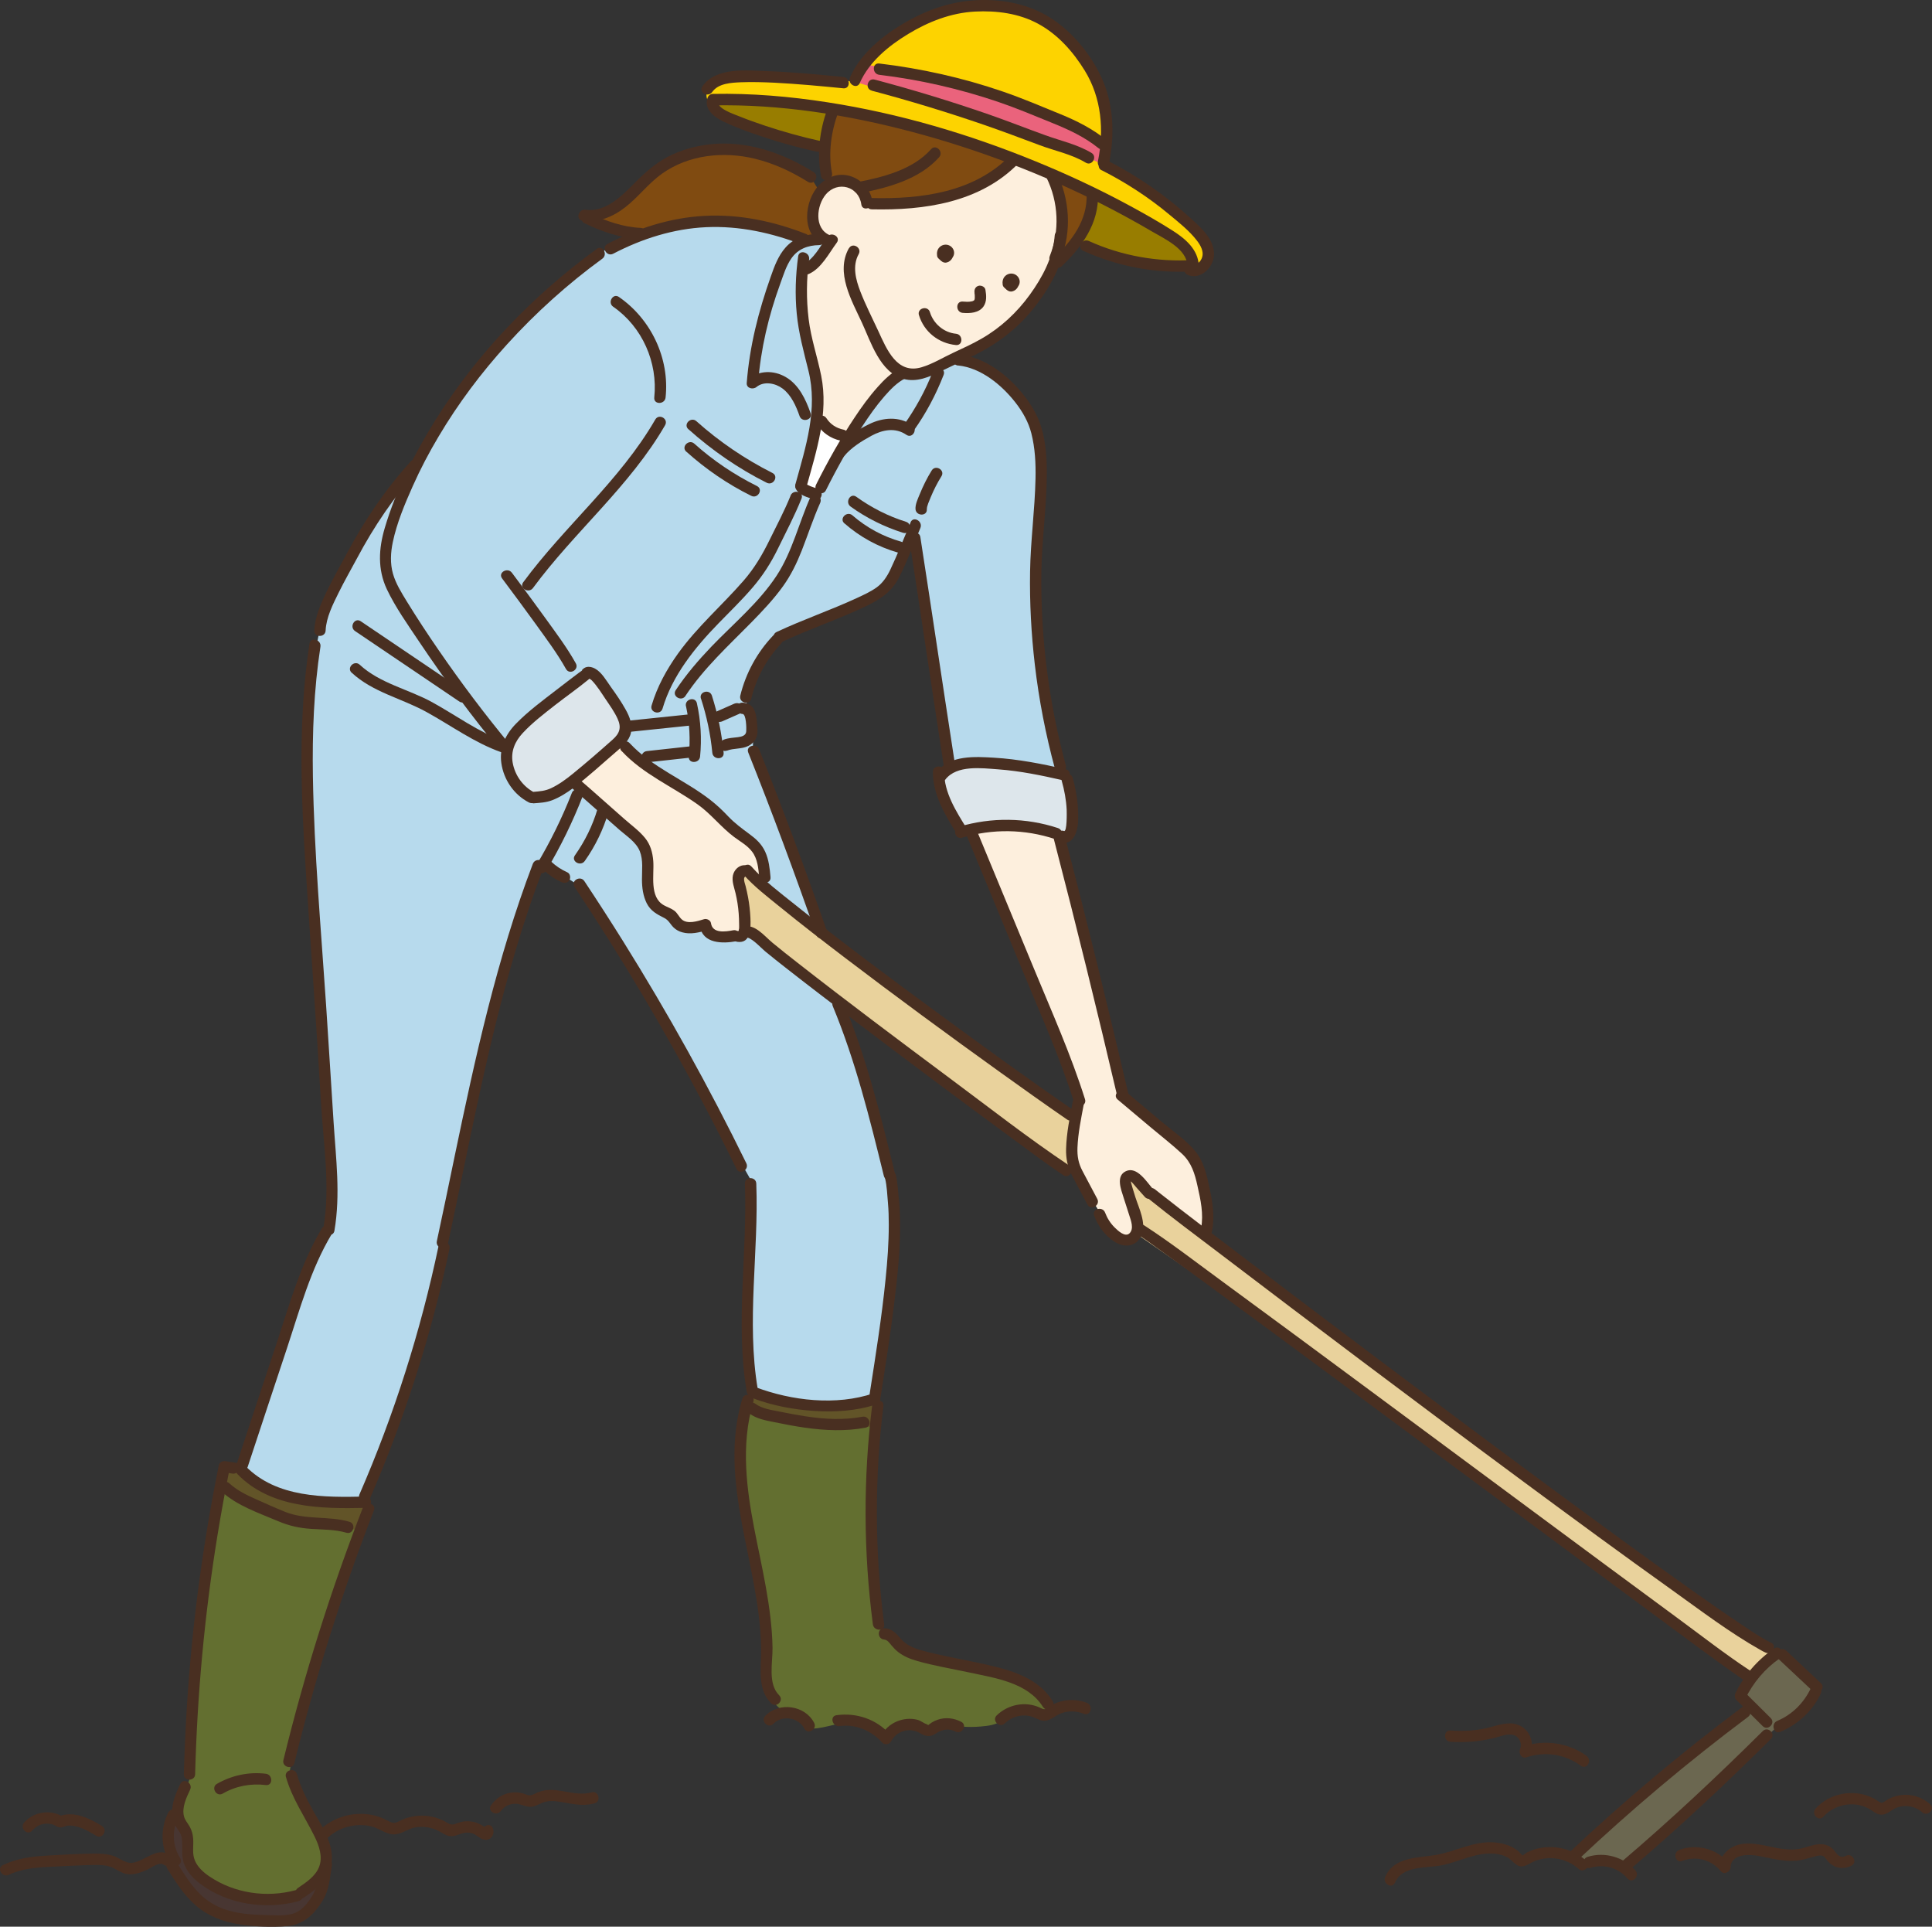 <?xml version="1.0" encoding="UTF-8"?><svg id="_レイヤー_2" xmlns="http://www.w3.org/2000/svg" viewBox="0 0 230.68 230"><rect x="0" y="0" width="230.68" height="230" fill="#333333" stroke="none"/><defs><style>.cls-1{fill:#625428;}.cls-2{fill:#b7daed;}.cls-3{fill:#dde6eb;}.cls-4{fill:#e9d29c;}.cls-5{fill:#804b11;}.cls-6{fill:#fdefdd;}.cls-7{fill:#fdd300;}.cls-8{fill:#6b6750;}.cls-9{fill:#636f30;}.cls-10{fill:#fff;}.cls-11{fill:#483632;}.cls-12{fill:#492f21;}.cls-13{fill:#ea637c;}.cls-14{fill:#987d00;}</style></defs><g id="_レイヤー_1-2"><path class="cls-6" d="M125.77,17.65c0,.23,2.06,8.15.84,11.89-1.22,3.73-5.03,9.83-9.53,11.89-4.5,2.06-8.15,3.35-8.15,3.35l-1.83-.23s-3.28,3.89-4.5,5.72c-1.22,1.83-1.98,3.35-1.98,3.35l-6.63-1.91,1.22-19.43s.99.61,2.13-.84c1.14-1.45,1.6-2.51,1.6-2.51,0,0-1.68-.61-1.75-2.29-.08-1.68-.08-3.05,1.14-4.04,1.22-.99,2.67-1.3,3.43-.76s1.91,2.29,1.91,2.29l16.84-9.14,5.26,2.67Z"/><path class="cls-6" d="M116.2,99.34s1.83-1.26,4.92-.91c3.09.34,5.26,1.03,5.26,1.03l7.77,31.78s7.32,5.26,8.23,6.74c.91,1.49,1.26,2.51,1.37,4.8.11,2.29.23,4.46.23,4.46l-6.97-4.46s-.91-2.29-1.83-2.29-.91,1.03-.57,2.29c.34,1.26,1.49,3.31,1.03,4.46-.46,1.14-1.26,1.03-2.29.23-1.03-.8-3.89-5.83-3.89-5.83,0,0-2.17-4.11-1.6-5.72.57-1.6,1.14-4.69,1.14-4.69l-12.8-31.89Z"/><path class="cls-5" d="M123.18,16.97s-3.89,5.72-11.43,6.71c-6.48.76-8.08.46-8.08.46,0,0-1.75-2.82-3.35-2.74-.75.04-1.36.39-1.85.89-.55.58-.92,1.35-1.13,2.08-.38,1.37-.15,2.36.08,3.12s.46,1.07.46,1.07l-1.83.08s-6.93-2.51-11.28-2.13c-4.34.38-7.7,1.6-7.7,1.6,0,0-3.81-.61-6.17-2.06,3.81-2.13,5.79-3.58,7.09-5.41,1.3-1.83,5.49-3.43,9.75-2.9s8.23,2.59,8.92,3.2l1.14,1.83,1.14-1.6s-.61-2.74-.15-4.8c.46-2.06,1.45-6.71,6.32-9.75,4.88-3.05,11.81-3.12,14.4-2.44,2.59.69,7.01,2.74,8.53,6.4,2.89,6.93,3.34,5.21,2.51,11.96-.38,3.12-1.07,5.33-2.51,6.78-1.45,1.45-1.98,1.83-1.98,1.83,0,0,1.45-3.05.3-7.39-1.14-4.34-3.2-6.78-3.2-6.78Z"/><path class="cls-2" d="M98.94,29.24s-.02.07-.07.2c-.13.32-.46.95-1.23,1.55-1.07.84-1.75,1.07-1.75,1.07,0,0-.23,5.11,0,7.01.23,1.91,1.91,5.11,1.75,7.62-.15,2.51-1.37,8.53-1.68,9.37-.3.84-.61,1.98-.61,1.98l2.36.76s2.36-4.88,4.19-7.24c1.83-2.36,3.96-6.1,5.41-6.78,1.14.15,2.51.08,3.89-.53,1.37-.61,3.28-1.22,3.28-1.22,0,0,4.8,1.52,7.24,4.72,2.44,3.2,2.82,6.1,2.74,9.3-.08,3.2-.38,7.54-.69,11.74-.3,4.19.46,9.68.84,13.03.38,3.35,2.36,11.74,2.36,11.74l-13.34-.53-4.11-28.42-.61-.91s-1.83,4.04-2.21,4.95c-.38.91-3.43,2.97-5.94,4.11-2.51,1.14-6.17,2.06-7.32,3.2-1.14,1.14-3.51,3.2-3.81,5.11s-.53,3.12-.53,3.12c0,0,.46,0,.69,1.45.23,1.45.08,4.27.08,4.27l6.55,18.14,7.7,24.08s2.59,7.54,2.51,9.91c-.08,2.36.08,7.92-.15,9.3-.23,1.37-2.13,16.92-2.13,16.92l-14.4-.08s-.76-8.15-.84-12.04c-.08-3.89.69-15.01.69-15.01l-12.5-22.02-8.08-13.34-4.04-2.59-1.14.38s-5.41,16.38-5.33,16.61-3.43,17.91-4.11,21.03c-.69,3.12-1.75,10.06-2.29,11.74-.53,1.68-4.27,14.63-5.49,17.3-1.22,2.67-4.19,10.67-4.19,10.67l-9.14-.23-4.8-4.19,7.09-22.56s1.52-3.81,2.36-5.33c.84-1.52,1.22-2.36,1.22-2.36l-.3-15.01-1.6-23.32s-1.52-18.9-.76-23.47c.76-4.57.99-9.45,2.97-13.72,1.98-4.27,5.49-10.13,7.32-12.19,1.83-2.06,2.51-3.2,2.51-3.2,0,0,6.93-10.36,9.07-12.95,2.13-2.59,9.98-10.97,14.71-13.03,4.72-2.06,10.36-3.51,15.16-2.74,4.8.76,7.39,1.98,7.39,1.98l3.12.69Z"/><path class="cls-3" d="M68.77,93.25s-2.13,1.45-3.81,1.68c-1.68.23-2.97-.84-3.58-1.68s-1.75-3.2-.15-5.26c1.6-2.06,8.38-7.09,8.38-7.09,0,0,.46-1.52,1.6-.23,1.14,1.3,3.35,5.33,3.35,5.33,0,0,.99.76-.3,2.29-1.3,1.52-5.49,4.95-5.49,4.95Z"/><path class="cls-6" d="M73.87,88.75l10.06,7.01,5.26,4.57s1.68.23,1.91,1.98c.23,1.75,0,2.9,0,2.9,0,0-2.13-1.3-2.51-.76-.38.53.15,1.45.08,3.12-.08,1.68,1.14,3.73-.46,4.04s-2.82-.15-3.28-.46c-.46-.3-.76-.69-.76-.69,0,0-1.6.84-2.74,0-1.14-.84-1.45-1.52-1.45-1.52,0,0-2.36.23-2.51-2.82-.15-3.05-.53-5.18-.53-5.18l-8.46-7.62,5.41-4.57Z"/><path class="cls-3" d="M114.64,99.27s-2.13-4.19-2.36-5.26c-.23-1.07-.08-1.37,1.45-2.13,1.52-.76,3.2-1.07,5.79-.76,2.59.3,7.54,1.52,7.54,1.52,0,0,.91.53.76,3.05-.15,2.51.38,3.89-.91,4.04-1.83-.53-3.51-1.22-6.25-1.22s-6.02.76-6.02.76Z"/><path class="cls-9" d="M22.67,212.27s.84-17.6,1.6-21.72c.76-4.11,2.51-15.32,2.51-15.32,0,0,1.52-.38,2.44.61s2.82,2.74,6.25,3.12c3.43.38,8.23.46,8.23.46,0,0,.53.23-.08,1.75s-7.85,23.85-7.85,23.85l-1.3,7.09s2.9,5.49,3.66,6.63c.76,1.14,1.37,3.66.23,5.18-1.14,1.52-1.68,3.12-5.72,2.97-4.04-.15-7.32-.84-8.99-3.12-1.68-2.29-.84-2.82-1.14-4.04s-1.3-1.45-1.14-2.82c.15-1.37,1.3-4.65,1.3-4.65Z"/><path class="cls-9" d="M93.91,204.42s-1.6-.53-2.21-2.74c-.61-2.21.15-5.56-.38-8.08-.53-2.51-2.06-10.82-2.51-13.11s-.53-7.85-.3-9.6c.23-1.75,1.37-4.57,1.37-4.57,0,0,5.03,2.06,8,1.68,2.97-.38,6.86-.76,6.86-.76,0,0-.69,13.87-.69,14.63s.61,10.74.76,11.81,1.3,1.68,1.91,2.29,1.83,1.3,3.12,1.75c1.3.46,7.47,1.52,9.75,2.36,2.29.84,3.89,1.45,4.65,2.44.76.99.84,1.98.84,1.98,0,0,.15.99-.84.61-.99-.38-1.52-1.14-3.12-.53-1.6.61-1.52,1.22-3.35,1.45-1.83.23-2.97.08-3.81,0s-2.06-.08-2.59.38-.91.46-1.6.15-2.36-.53-2.82-.08-.15,1.52-1.52.91c-1.37-.61-.69-2.21-3.12-1.98s-4.8,1.22-5.64.84c-.84-.38-2.74-1.83-2.74-1.83Z"/><path class="cls-10" d="M97.69,59.34l-2.17-.8,2.17-8.8s.91,1.26,1.71,1.83c.8.57,2.06.69,2.06.69l-3.77,7.09Z"/><path class="cls-1" d="M26.36,177.41l.42-2.17,2.32.23s2.4,2.63,5.03,3.43c2.63.8,9.56.53,9.56.53,0,0,.15.84-.08,1.75-.23.91-.8,1.49-.8,1.49,0,0-3.43-.69-4.34-.69s-3.77-.46-6.74-1.6c-2.97-1.14-5.37-2.97-5.37-2.97Z"/><path class="cls-1" d="M89.34,168.15l.57-2.29s4.38,2.1,7.96,2.13c3.58.04,6.86-.76,6.86-.76l-.3,2.97s-2.97.69-6.4-.11c-3.43-.8-8.69-1.94-8.69-1.94Z"/><path class="cls-11" d="M20.68,217s1.98,1.22,1.83,2.74c-.15,1.52-.46,2.29,1.14,4.04,1.6,1.75,5.26,3.12,7.54,3.28,2.29.15,3.51.15,5.18-1.22,1.68-1.37,2.59-2.9,2.59-2.9,0,0,0,3.35-1.83,4.88-1.83,1.52-3.2,1.98-5.64,1.68-2.44-.3-6.25-.15-8.08-2.59-1.83-2.44-3.2-3.96-3.35-6.1s.61-3.81.61-3.81Z"/><path class="cls-4" d="M88.81,110.47s-.61-5.33-.23-6.02c.38-.69,2.82,1.6,2.82,1.6l36.58,27.43s0,3.35.11,4.15c.11.8.57,2.86.57,2.86l-15.43-10.97-21.49-16.46-2.93-2.59Z"/><path class="cls-4" d="M135.18,140.49l3.31,2.86,28.69,21.49s38.98,28.58,40.81,29.72c1.94,1.14,4.11,3.09,4.11,3.09l-2.63,2.97-28.69-21.03-25.83-18.97-19.32-13.37s.57-1.37,0-2.51c-.57-1.14-1.6-4.57-.46-4.23Z"/><path class="cls-8" d="M187.99,221.53c.34,0,20.69-17.6,20.69-17.6l-1.03-1.71,4.46-4.92s1.6.8,2.4,1.71c.8.91,2.17,2.63,2.17,2.63,0,0-.34,1.71-1.37,2.74s-3.09,1.71-3.09,1.71l-17.95,16.8s-.91-.46-3.09-.46-2.63.11-2.63.11l-.57-1.03Z"/><path class="cls-7" d="M101.69,13.31s-6.25-.69-9.3-.99c-3.05-.3-7.33.14-7.33.14,0,0-1.22-.53-.46-1.91.76-1.37,2.82-1.37,4.72-1.45,1.91-.08,12.66.62,12.66.62,0,0,1.3-3.05,4.11-5.18,2.82-2.13,7.66-4.15,13.07-3.62,5.41.53,7.18,3.37,9.39,5.65,2.21,2.29,3.59,5,3.67,7.36s-.45,5.24-.45,5.24c0,0,4.27,3.2,6.48,4.65,2.21,1.45,4.65,3.35,5.33,4.8.69,1.45,1.22,1.75.38,2.59s-1.37.76-1.37.76c0,0-.46-2.74-2.59-4.04-2.13-1.3-14.63-7.54-19.05-9.45-4.42-1.91-19.28-5.18-19.28-5.18Z"/><path class="cls-14" d="M99.4,13.5s-.3,1.83-.61,2.86c-.3,1.03-.42,1.49-.42,1.49,0,0-8.62-2.3-10.23-3.1-1.6-.8-3.89-2.51-2.51-2.86,1.37-.34,13.77,1.61,13.77,1.61Z"/><path class="cls-14" d="M130.83,23.56s-1.49,4.34-2.17,5.26c2.63,1.94,4.46,1.71,6.97,2.29,2.51.57,5.6,1.14,6.29.34.69-.8,0-1.71-2.51-3.43-2.51-1.71-8.57-4.46-8.57-4.46Z"/><path class="cls-13" d="M131.79,17.35l-.08,2.29s-9.07-4.11-11.2-4.65c-2.13-.53-17.22-4.8-18.52-5.26.38-1.07,1.14-2.06,1.14-2.06,0,0,4.27.69,6.4,1.14s10.21,2.74,13.11,3.81c2.9,1.07,9.14,4.72,9.14,4.72Z"/><path class="cls-12" d="M101.35,29.64c-1.61,2.91.33,6.21,1.56,8.87,1.08,2.33,2.15,5.93,4.96,6.72,1.56.44,3.1-.23,4.48-.91s2.73-1.29,4.08-1.96c2.63-1.31,4.93-3.05,6.8-5.33,2.06-2.52,3.83-5.59,4.05-8.9.06-.87-1.3-.87-1.35,0-.17,2.57-1.48,4.99-2.96,7.04-1.54,2.13-3.48,3.94-5.76,5.25-1.09.63-2.23,1.15-3.37,1.68-1.25.58-2.48,1.35-3.8,1.74-2.95.88-4.17-2.15-5.17-4.32-.72-1.56-1.52-3.11-2.14-4.71-.55-1.43-.99-3.06-.2-4.48.42-.76-.75-1.45-1.17-.68h0Z"/><path class="cls-12" d="M120.64,18.55c-4.33,4.43-10.64,5.23-16.55,5.09-.87-.02-.87,1.34,0,1.35,6.27.14,12.93-.8,17.51-5.49.61-.62-.35-1.58-.96-.96h0Z"/><path class="cls-12" d="M111.17,17.81c-2.19,2.46-5.73,3.34-8.84,3.94-.86.17-.49,1.47.36,1.31,3.34-.65,7.09-1.65,9.44-4.29.58-.65-.38-1.61-.96-.96h0Z"/><path class="cls-12" d="M104.16,24.04c-.2-1.43-1.3-2.62-2.67-3.03s-2.75.1-3.7,1.09c-1.77,1.85-2.2,5.92.57,7.13.79.35,1.48-.82.68-1.17-1.87-.82-1.54-3.57-.42-4.87,1.4-1.63,3.92-.96,4.22,1.21.12.86,1.43.49,1.31-.36h0Z"/><path class="cls-12" d="M98.77,13.09c-.91,2.41-1.25,5.38-.74,7.92.17.85,1.48.49,1.31-.36-.47-2.31-.09-5.02.74-7.2.31-.82-1-1.17-1.31-.36h0Z"/><path class="cls-12" d="M124.95,21.2c1.44,2.92,1.6,6.36.39,9.38-.32.81.99,1.16,1.31.36,1.35-3.36,1.07-7.21-.53-10.43-.39-.78-1.55-.1-1.17.68h0Z"/><path class="cls-12" d="M129.74,23.14c.14,3.13-1.77,5.64-3.94,7.69-.63.6.32,1.56.96.96,2.42-2.3,4.49-5.17,4.33-8.65-.04-.87-1.39-.87-1.35,0h0Z"/><path class="cls-12" d="M97.14,20.54c-3.39-2.12-7.35-3.57-11.4-3.39-1.86.09-3.68.5-5.38,1.26-1.81.81-3.25,2.08-4.63,3.48-1.52,1.53-3.45,3.48-5.82,3.15-.85-.12-1.22,1.19-.36,1.31,1.9.26,3.63-.46,5.12-1.62,1.56-1.22,2.76-2.85,4.38-4,3.2-2.27,7.34-2.69,11.09-1.78,2.26.55,4.36,1.53,6.33,2.76.74.46,1.42-.71.68-1.17h0Z"/><path class="cls-12" d="M98.74,28.29c-.81,1.09-1.57,2.69-2.88,3.26-.8.35-.11,1.51.68,1.17,1.53-.66,2.42-2.47,3.37-3.75.52-.7-.65-1.38-1.17-.68h0Z"/><path class="cls-12" d="M96.27,27.94c-3.87-1.52-8.01-2.4-12.18-2.17-4.07.22-7.96,1.47-11.56,3.35-.77.4-.09,1.57.68,1.17,3.45-1.8,7.2-2.99,11.1-3.17,3.99-.18,7.89.68,11.59,2.13.81.32,1.16-.99.36-1.31h0Z"/><path class="cls-12" d="M71.25,29.72c-7.61,5.54-14.28,12.47-19.28,20.46-2.49,3.99-4.69,8.33-6.03,12.85-.73,2.47-.87,4.93.25,7.31,1.03,2.17,2.48,4.2,3.81,6.19,3.1,4.63,6.42,9.11,9.98,13.39.56.67,1.51-.29.96-.96-3.03-3.65-5.89-7.46-8.58-11.37-1.31-1.9-2.58-3.83-3.79-5.8-.64-1.05-1.31-2.11-1.65-3.3-.35-1.23-.28-2.53-.02-3.77.48-2.29,1.42-4.53,2.37-6.66s1.96-4.04,3.11-5.97c2.33-3.93,5.08-7.59,8.15-10.97,3.44-3.79,7.26-7.23,11.39-10.24.7-.51.02-1.68-.68-1.17h0Z"/><path class="cls-12" d="M78.24,50.08c-4.19,7.26-10.83,12.72-15.77,19.43-.52.7.66,1.38,1.17.68,4.94-6.71,11.57-12.16,15.77-19.43.44-.76-.73-1.44-1.17-.68h0Z"/><path class="cls-12" d="M59.95,69.05c1.32,1.77,2.64,3.54,3.93,5.33,1.28,1.78,2.63,3.57,3.7,5.48.43.76,1.6.08,1.17-.68-1.07-1.92-2.42-3.7-3.7-5.48s-2.61-3.57-3.93-5.33c-.52-.69-1.69-.02-1.17.68h0Z"/><path class="cls-12" d="M63.66,95.9c.77-.06,1.53-.09,2.26-.37.93-.36,1.78-.9,2.57-1.5,1.77-1.33,3.41-2.86,5.09-4.3.73-.63,1.53-1.26,1.75-2.24s-.15-1.93-.62-2.77c-.52-.94-1.14-1.84-1.77-2.71-.52-.73-1.09-1.76-1.9-2.2-.3-.16-.66-.26-1-.18-.17.04-.32.13-.45.25-.18.16-.12.21.02.06-.15.15-.36.27-.53.4-.88.66-1.75,1.33-2.62,2-1.67,1.29-3.39,2.55-4.86,4.06-1.25,1.28-2,2.87-1.74,4.7.28,1.97,1.5,3.77,3.29,4.69.77.4,1.46-.77.68-1.17-1.39-.72-2.35-2.05-2.62-3.59-.23-1.35.28-2.53,1.19-3.51,1.17-1.26,2.54-2.3,3.89-3.36,1.31-1.02,2.67-1.97,3.95-3.02.02-.02.04-.03.06-.05l.14-.11c.18-.18.13-.19-.14-.03.08.09.26.17.35.26.65.67,1.17,1.53,1.69,2.3s1.03,1.48,1.4,2.29c.48,1.05.25,1.74-.58,2.48-1.56,1.39-3.15,2.77-4.77,4.09-.8.65-1.64,1.27-2.57,1.71-.7.34-1.4.39-2.17.45-.86.07-.87,1.43,0,1.35h0Z"/><path class="cls-12" d="M74.23,89.66c2.55,2.75,6.05,4.23,9.06,6.36,1.61,1.14,2.79,2.72,4.37,3.9.74.55,1.59,1.01,2.15,1.76.65.86.74,1.99.84,3.03.08.86,1.43.87,1.35,0-.09-1.03-.2-2.07-.63-3.02s-1.12-1.56-1.91-2.14c-.88-.65-1.71-1.26-2.47-2.05-.69-.73-1.4-1.41-2.19-2.02-3.1-2.41-6.92-3.86-9.62-6.77-.59-.64-1.55.32-.96.96h0Z"/><path class="cls-12" d="M88.74,103.29c-.62.08-1.1.61-1.23,1.21-.15.71.15,1.43.31,2.11.19.8.32,1.62.38,2.44.03.42.05.84.05,1.26,0,.16.01.34,0,.51-.03.27-.15.26.15.3-.85-.12-1.22,1.18-.36,1.31,1.65.24,1.61-1.75,1.56-2.87-.04-.82-.13-1.63-.28-2.44-.08-.46-.19-.91-.3-1.36-.08-.32-.41-1.1.1-1.16.86-.12.49-1.42-.36-1.31h0Z"/><path class="cls-12" d="M68.06,93.88c1.99,1.71,3.93,3.47,5.91,5.19.84.73,1.99,1.46,2.42,2.54s.25,2.27.26,3.37c0,.97.13,1.97.57,2.85.47.92,1.21,1.31,2.09,1.75.54.27.71.74,1.12,1.14.29.28.66.48,1.05.58.96.27,2,.02,2.93-.26l-.83-.47c.31,2.1,2.73,2.09,4.32,1.79.86-.16.49-1.47-.36-1.31-.9.17-2.47.42-2.65-.85-.05-.36-.52-.57-.83-.47-.75.23-1.97.63-2.65.03-.35-.31-.51-.76-.9-1.05s-.82-.41-1.23-.64c-1.78-.98-1.15-3.65-1.28-5.29-.08-1.02-.34-1.97-1-2.77-.7-.85-1.63-1.52-2.46-2.25-1.84-1.61-3.66-3.26-5.52-4.86-.66-.57-1.62.39-.96.96h0Z"/><path class="cls-12" d="M88.76,104.39c1.29,1.46,2.9,2.68,4.4,3.9,2.54,2.07,5.14,4.07,7.75,6.06,6.1,4.64,12.28,9.18,18.51,13.65,2.65,1.9,5.31,3.8,8,5.65.72.5,1.4-.68.68-1.17-5.37-3.69-10.63-7.52-15.88-11.37-5.85-4.29-11.69-8.62-17.35-13.16-1.76-1.41-3.65-2.82-5.15-4.51-.58-.65-1.54.31-.96.96h0Z"/><path class="cls-12" d="M89.04,111.93c.56-.17,1.81,1.22,2.31,1.63.85.7,1.71,1.38,2.58,2.06,2.68,2.1,5.39,4.16,8.1,6.22,6.25,4.74,12.54,9.45,18.87,14.09,2,1.47,3.99,2.98,6.06,4.36.73.49,1.41-.69.68-1.17-4.86-3.25-9.5-6.88-14.19-10.37-6.12-4.56-12.24-9.14-18.25-13.84-1-.78-2-1.57-2.98-2.38s-2.11-2.32-3.54-1.9c-.83.25-.48,1.56.36,1.31h0Z"/><path class="cls-12" d="M108.73,62.35c-.8,1.88-1.55,3.81-2.43,5.66-.4.83-.89,1.58-1.64,2.12-.72.51-1.53.88-2.33,1.25-3.15,1.46-6.45,2.58-9.6,4.06-.79.37-.1,1.54.68,1.17,3.26-1.54,6.7-2.68,9.96-4.23,1.66-.79,3.07-1.7,3.94-3.38.99-1.91,1.74-3.99,2.58-5.97.34-.79-.83-1.48-1.17-.68h0Z"/><path class="cls-12" d="M92.29,75.89c-1.9,2.01-3.24,4.46-3.9,7.15-.21.85,1.1,1.21,1.31.36.6-2.46,1.81-4.7,3.55-6.55.6-.63-.36-1.59-.96-.96h0Z"/><path class="cls-12" d="M81.91,84.31c.43,1.98.53,3.99.33,6-.09.87,1.27.86,1.35,0,.21-2.13.08-4.27-.38-6.36-.19-.85-1.49-.49-1.31.36h0Z"/><path class="cls-12" d="M83.7,83.4c.68,2.1,1.14,4.26,1.35,6.46.08.86,1.44.87,1.35,0-.23-2.32-.69-4.6-1.4-6.82-.27-.83-1.57-.47-1.31.36h0Z"/><path class="cls-12" d="M86.26,86.1c.69-.3,1.37-.6,2.06-.91.33-.15.41-.64.24-.93-.2-.35-.59-.39-.93-.24-.69.3-1.37.6-2.06.91-.33.15-.41.64-.24.93.2.35.59.39.93.24h0Z"/><path class="cls-12" d="M74.95,87.39c2.44-.25,4.87-.51,7.31-.76.86-.09.87-1.45,0-1.35-2.44.25-4.87.51-7.31.76-.86.09-.87,1.45,0,1.35h0Z"/><path class="cls-12" d="M77.24,91.01c1.67-.18,3.35-.37,5.02-.55.86-.09.87-1.45,0-1.35-1.67.18-3.35.37-5.02.55-.86.09-.87,1.45,0,1.35h0Z"/><path class="cls-12" d="M86.79,89.61c.82-.32,1.74-.16,2.55-.56s1.16-1.11,1.1-1.98c-.1-1.32-.05-3.12-1.78-3.19-.87-.03-.87,1.32,0,1.35.44.02.47,1.71.44,2.07-.03.53-.56.64-1,.7-.57.08-1.12.08-1.67.29-.8.31-.45,1.62.36,1.31h0Z"/><path class="cls-12" d="M89.34,89.83c2.87,7.18,5.56,14.44,8.11,21.74.29.82,1.6.47,1.31-.36-2.55-7.3-5.24-14.56-8.11-21.74-.32-.8-1.63-.45-1.31.36h0Z"/><path class="cls-12" d="M115.5,99.94c2.21,5.34,4.42,10.68,6.63,16.02,2.13,5.16,4.44,10.29,6.11,15.62.26.83,1.57.47,1.31-.36-1.68-5.33-3.98-10.46-6.11-15.62-2.21-5.34-4.42-10.68-6.63-16.02-.33-.79-1.64-.45-1.31.36h0Z"/><path class="cls-12" d="M128.09,131.47c-.35,1.87-.75,3.77-.8,5.68-.03,1.13.17,2.11.68,3.12.61,1.18,1.24,2.34,1.87,3.52.41.77,1.58.09,1.17-.68-.59-1.11-1.18-2.21-1.76-3.32-.49-.93-.64-1.76-.6-2.8.07-1.73.43-3.45.75-5.15.16-.85-1.15-1.22-1.31-.36h0Z"/><path class="cls-12" d="M130.64,145.1c.46,1.27,1.27,2.36,2.4,3.11,1.21.8,2.71.64,3.28-.83.55-1.41-.32-3.11-.75-4.45-.07-.21-.6-1.9-.54-1.9s.65.72.74.82c.31.35.62.69.93,1.04.58.65,1.54-.31.96-.96-.73-.81-1.9-2.75-3.23-2.12-1.23.58-.57,2.2-.28,3.13.23.72.46,1.43.69,2.15.2.62.57,1.57.04,2.12s-1.42-.32-1.8-.69c-.5-.5-.88-1.1-1.13-1.76-.3-.81-1.61-.46-1.31.36h0Z"/><path class="cls-12" d="M125.84,100.21c2.66,10.23,5.18,20.48,7.59,30.77.2.85,1.51.49,1.31-.36-2.41-10.29-4.93-20.54-7.59-30.77-.22-.84-1.53-.49-1.31.36h0Z"/><path class="cls-12" d="M133.45,131.26c1.3,1.09,2.59,2.18,3.89,3.27s2.59,2.09,3.8,3.21c1.13,1.05,1.52,2.37,1.84,3.83.37,1.65.75,3.35.43,5.05-.16.85,1.15,1.22,1.31.36.33-1.74.07-3.45-.3-5.16-.33-1.53-.66-3.1-1.66-4.34-1.08-1.34-2.64-2.38-3.95-3.48-1.47-1.23-2.93-2.47-4.4-3.7-.66-.56-1.63.4-.96.96h0Z"/><path class="cls-12" d="M114.87,100c3.64-1.09,7.48-1.03,11.09.16.83.27,1.19-1.03.36-1.31-3.82-1.26-7.96-1.31-11.81-.16-.83.25-.48,1.56.36,1.31h0Z"/><path class="cls-12" d="M115.42,98.89c-1.24-2-2.71-4.3-2.68-6.74.01-.87-1.34-.87-1.35,0-.03,2.69,1.5,5.21,2.87,7.42.46.74,1.63.06,1.17-.68h0Z"/><path class="cls-12" d="M112.88,93.05c1.37-1.76,4.35-1.35,6.3-1.21,2.61.19,5.16.72,7.71,1.3.85.19,1.21-1.11.36-1.31-2.82-.64-5.67-1.21-8.56-1.38-2.22-.13-5.23-.33-6.76,1.64-.53.68.42,1.65.96.96h0Z"/><path class="cls-12" d="M126.77,93.21c.32,1.13.53,2.27.59,3.44.01.29.06,2.69-.32,2.55-.82-.3-1.17,1.01-.36,1.31,1.42.52,1.99-1.29,2.04-2.33.08-1.79-.15-3.6-.64-5.32-.24-.84-1.55-.48-1.31.36h0Z"/><path class="cls-12" d="M110.67,60.78c-.03-.33.29-1.01.45-1.41.36-.87.79-1.72,1.29-2.52.46-.74-.71-1.43-1.17-.68-.56.9-1.03,1.86-1.43,2.84-.21.51-.54,1.2-.5,1.77.07.86,1.43.87,1.35,0h0Z"/><path class="cls-12" d="M108.58,64.47c1.39,8.97,2.71,17.94,4.1,26.91.13.86,1.44.49,1.31-.36-1.39-8.97-2.71-17.94-4.1-26.91-.13-.86-1.44-.49-1.31.36h0Z"/><path class="cls-12" d="M114.41,43.63c2.73.28,5.21,2.34,6.84,4.43.85,1.09,1.55,2.32,1.89,3.66.45,1.76.54,3.6.5,5.42-.08,3.71-.59,7.39-.65,11.11-.06,3.71.14,7.43.57,11.11.49,4.18,1.29,8.31,2.39,12.37.23.84,1.54.48,1.31-.36-2.04-7.53-3.03-15.32-2.92-23.12.06-3.88.63-7.74.65-11.62.01-1.86-.11-3.8-.65-5.59-.39-1.32-1.09-2.54-1.92-3.63-1.92-2.53-4.77-4.79-8.02-5.12-.87-.09-.86,1.27,0,1.35h0Z"/><path class="cls-12" d="M81.85,83.06c2.19-3.31,5.13-5.98,7.89-8.79,1.33-1.36,2.65-2.75,3.76-4.3.94-1.31,1.64-2.75,2.23-4.25.74-1.89,1.37-3.83,2.2-5.69.35-.79-.81-1.48-1.17-.68-1.38,3.09-2.16,6.5-4.02,9.35-2.1,3.21-5.17,5.75-7.81,8.5-1.55,1.62-3.01,3.32-4.25,5.19-.48.73.69,1.41,1.17.68h0Z"/><path class="cls-12" d="M107.4,44.01c-1.01.51-1.85,1.34-2.6,2.18-1.02,1.14-1.92,2.38-2.76,3.65-1.71,2.56-3.22,5.26-4.6,8.01-.39.78.78,1.46,1.17.68,1.32-2.64,2.76-5.22,4.38-7.69.8-1.22,1.64-2.42,2.6-3.52.72-.82,1.5-1.65,2.49-2.15.78-.39.09-1.56-.68-1.17h0Z"/><path class="cls-12" d="M94.4,59.16c-.73,1.81-1.65,3.54-2.51,5.29-.87,1.78-1.8,3.36-3.1,4.86-2.57,2.95-5.53,5.5-7.83,8.7-1.36,1.9-2.5,3.97-3.16,6.21-.25.84,1.06,1.2,1.31.36,1.16-3.94,3.85-7.26,6.67-10.16,1.36-1.4,2.77-2.76,4.04-4.24,1.26-1.46,2.23-2.98,3.07-4.7.96-1.97,1.99-3.92,2.81-5.96.33-.81-.98-1.16-1.31-.36h0Z"/><path class="cls-12" d="M68.27,94.68c-1.16,2.97-2.57,5.82-4.2,8.55-.45.75.72,1.43,1.17.68,1.69-2.83,3.14-5.8,4.34-8.88.32-.81-.99-1.16-1.31-.36h0Z"/><path class="cls-12" d="M64.87,103.83c.65.61,1.38,1.12,2.19,1.48.33.15.73.1.93-.24.17-.29.09-.78-.24-.93-.71-.32-1.35-.73-1.92-1.27-.63-.6-1.59.36-.96.96h0Z"/><path class="cls-12" d="M69.82,102.78c1.27-1.79,2.22-3.77,2.84-5.87.25-.84-1.06-1.2-1.31-.36-.59,2-1.5,3.85-2.7,5.55-.51.71.67,1.39,1.17.68h0Z"/><path class="cls-12" d="M68.59,105.86c5.6,8.41,10.76,17.1,15.47,26.04,1.33,2.53,2.62,5.07,3.88,7.64.38.78,1.55.1,1.17-.68-4.44-9.07-9.35-17.91-14.7-26.48-1.51-2.42-3.06-4.82-4.64-7.2-.48-.72-1.65-.04-1.17.68h0Z"/><path class="cls-12" d="M99.43,120.1c2.71,6.53,4.42,13.42,6.1,20.27.21.85,1.51.49,1.31-.36-1.68-6.85-3.38-13.74-6.1-20.27-.33-.79-1.64-.45-1.31.36h0Z"/><path class="cls-12" d="M88.94,141.29c.32,8.29-1.17,16.63.22,24.87.14.86,1.45.49,1.31-.36-1.36-8.11.14-16.35-.17-24.51-.03-.87-1.39-.87-1.35,0h0Z"/><path class="cls-12" d="M105.68,140.67c.22.93.26,1.96.34,2.91.08.88.1,1.76.1,2.64,0,2.16-.16,4.32-.38,6.46-.46,4.58-1.19,9.13-1.9,13.69-.13.85,1.17,1.22,1.31.36.56-3.61,1.13-7.21,1.58-10.83s.81-7,.73-10.51c-.02-.79-.06-1.58-.15-2.37-.1-.9-.13-1.83-.33-2.71-.2-.85-1.5-.49-1.31.36h0Z"/><path class="cls-12" d="M63.62,103.12c-4.3,11.3-6.88,23.12-9.34,34.93-.7,3.37-1.39,6.74-2.12,10.11-.18.85,1.12,1.21,1.31.36,2.54-11.77,4.68-23.64,8.13-35.19.99-3.32,2.09-6.61,3.33-9.85.31-.82-1-1.17-1.31-.36h0Z"/><path class="cls-12" d="M49.01,55.12c-3.02,3.33-5.5,7.01-7.61,10.97-.8,1.5-1.65,2.98-2.39,4.51-.69,1.45-1.41,3.02-1.48,4.66-.04.87,1.32.87,1.35,0,.07-1.56.87-3.12,1.55-4.5s1.46-2.74,2.19-4.1c2.03-3.82,4.43-7.37,7.33-10.58.58-.64-.37-1.61-.96-.96h0Z"/><path class="cls-12" d="M42.39,75.33c4.15,2.8,8.3,5.6,12.45,8.41.72.49,1.4-.68.68-1.17-4.15-2.8-8.3-5.6-12.45-8.41-.72-.49-1.4.68-.68,1.17h0Z"/><path class="cls-12" d="M41.99,80.3c2.53,2.35,5.98,3.06,8.94,4.7,2.94,1.62,5.71,3.66,8.9,4.79.82.29,1.18-1.02.36-1.31-3.07-1.09-5.74-3.09-8.58-4.65-2.83-1.56-6.24-2.24-8.66-4.48-.64-.59-1.6.36-.96.96h0Z"/><path class="cls-12" d="M36.95,76.85c-1.38,9.02-1.01,18.15-.43,27.22.59,9.16,1.27,18.32,1.8,27.48.29,4.97,1.14,10.06.3,15.01-.15.85,1.16,1.22,1.31.36.74-4.33.18-8.63-.1-12.97-.3-4.63-.58-9.27-.89-13.9-.61-9.11-1.43-18.24-1.58-27.37-.08-5.17.11-10.36.9-15.48.13-.85-1.17-1.22-1.31-.36h0Z"/><path class="cls-12" d="M38.43,146.64c-2.54,4.24-3.87,9.08-5.41,13.74-1.58,4.79-3.19,9.58-4.76,14.38-.27.83,1.04,1.19,1.31.36,1.55-4.72,3.12-9.42,4.68-14.13s2.83-9.45,5.35-13.66c.45-.75-.72-1.43-1.17-.68h0Z"/><path class="cls-12" d="M52.37,148.71c-2.14,10.18-5.3,20.14-9.45,29.68-.34.79.82,1.48,1.17.68,4.2-9.65,7.42-19.7,9.58-30,.18-.85-1.13-1.21-1.31-.36h0Z"/><path class="cls-12" d="M28.35,175.97c3.99,4.09,9.98,4.15,15.3,4.03.87-.02.87-1.37,0-1.35-4.94.11-10.62.17-14.34-3.64-.61-.62-1.57.33-.96.96h0Z"/><path class="cls-12" d="M43.34,179.94c-3.82,9.83-7,19.91-9.5,30.16-.21.85,1.1,1.21,1.31.36,2.5-10.25,5.68-20.33,9.5-30.16.32-.81-.99-1.17-1.31-.36h0Z"/><path class="cls-12" d="M34.15,212.15c.73,2.56,2.22,4.68,3.39,7.04.55,1.11,1.04,2.47.55,3.69-.45,1.12-1.55,1.84-2.51,2.49-.72.49-.04,1.66.68,1.17,1.05-.71,2.15-1.47,2.8-2.59.71-1.22.7-2.66.27-3.97-.45-1.39-1.26-2.62-1.97-3.88-.78-1.38-1.47-2.79-1.91-4.32-.24-.84-1.55-.48-1.31.36h0Z"/><path class="cls-12" d="M26.59,214.11c1.58-.91,3.34-1.24,5.15-1.02.86.11.86-1.25,0-1.35-2.03-.25-4.06.19-5.83,1.2-.76.43-.07,1.61.68,1.17h0Z"/><path class="cls-12" d="M28.11,174.61c-.38-.06-.77-.12-1.15-.18-.34-.05-.75.08-.83.47-1.92,9.47-3.2,19.07-3.81,28.71-.17,2.72-.29,5.45-.37,8.18-.02.87,1.33.87,1.35,0,.25-9.54,1.13-19.05,2.66-28.47.44-2.69.93-5.38,1.47-8.06l-.83.47c.38.06.77.12,1.15.18.85.13,1.22-1.17.36-1.31h0Z"/><path class="cls-12" d="M21.52,212.96c-.5,1.06-1,2.21-.97,3.41.02.56.15,1.11.42,1.6s.66.87.74,1.46c.14,1.12-.13,2.15.34,3.24.38.89,1.05,1.59,1.81,2.17,3.29,2.51,7.85,3.17,11.79,2.11.84-.23.48-1.53-.36-1.31-3.47.93-7.29.38-10.28-1.64-.7-.47-1.37-1.07-1.72-1.85-.39-.88-.15-1.8-.23-2.72-.04-.49-.17-.95-.41-1.38s-.56-.75-.68-1.22c-.28-1.06.29-2.25.73-3.19.37-.79-.8-1.47-1.17-.68h0Z"/><path class="cls-12" d="M20.1,216.35c-.99,1.95-.92,4.26.23,6.13.46.74,1.63.06,1.17-.68-.89-1.44-1-3.24-.23-4.76.39-.78-.78-1.46-1.17-.68h0Z"/><path class="cls-12" d="M19.96,223.04c.98,1.57,1.99,3.19,3.41,4.42,1.45,1.25,3.22,1.95,5.1,2.24,1.9.29,3.96.4,5.87.22,1.97-.19,3.21-1.45,4.2-3.06.77-1.26.86-2.75,1.09-4.18.14-.85-1.17-1.22-1.31-.36-.23,1.44-.32,2.87-1.12,4.12-.57.9-1.28,1.77-2.36,2.04s-2.2.14-3.25.12c-2.17-.04-4.46-.26-6.35-1.43-1.83-1.13-2.99-3.02-4.11-4.81-.46-.74-1.63-.06-1.17.68h0Z"/><path class="cls-12" d="M104.29,166.33c-4.44,1.5-9.76.89-14.08-.74-.82-.31-1.17,1-.36,1.31,2.36.89,4.87,1.37,7.38,1.53,2.48.16,5.05,0,7.42-.79.82-.28.47-1.59-.36-1.31h0Z"/><path class="cls-12" d="M104.13,167.83c-1.07,8.66-1.04,17.42.09,26.07.11.85,1.47.86,1.35,0-1.13-8.65-1.16-17.42-.09-26.07.11-.86-1.25-.86-1.35,0h0Z"/><path class="cls-12" d="M88.63,166.96c-2.99,10.01,2.12,19.86,2.25,29.86.03,2.17-.52,4.8,1.19,6.51.62.62,1.58-.34.96-.96-1.38-1.37-.76-3.94-.79-5.68-.04-2.42-.37-4.82-.79-7.19-.84-4.74-2.12-9.42-2.35-14.24-.13-2.68.08-5.35.85-7.93.25-.84-1.06-1.19-1.31-.36h0Z"/><path class="cls-12" d="M92.34,205.78c1.05-1.09,3.02-.76,3.7.57.4.78,1.57.09,1.17-.68-1.08-2.11-4.19-2.54-5.83-.85-.61.63.35,1.59.96.96h0Z"/><path class="cls-12" d="M100.25,206.05c1.91-.26,3.82.54,5.08,1.97.28.32.87.24,1.06-.14.62-1.23,2.2-1.71,3.4-1.02.72.41,1.2.57,1.94.08s1.54-.65,2.35-.24,1.46-.78.68-1.17c-.87-.44-1.86-.56-2.8-.24-.24.08-.48.19-.69.32-.1.07-.2.14-.3.21-.09.12-.18.13-.28.02-.39-.11-.73-.43-1.14-.54-1.66-.43-3.55.35-4.33,1.9l1.06-.14c-1.61-1.83-4.01-2.64-6.4-2.31-.86.12-.49,1.42.36,1.31h0Z"/><path class="cls-12" d="M119.96,205.74c.59-.57,1.34-.91,2.17-.95.4-.02.8.03,1.18.17.41.14.76.39,1.2.44.89.11,1.49-.65,2.28-.91.87-.29,1.76-.24,2.61.09s1.17-1,.36-1.31c-.9-.35-1.87-.42-2.82-.23-.46.09-.92.27-1.34.49-.24.13-.48.39-.73.47-.3.1-.5-.07-.76-.18-1.72-.76-3.76-.35-5.1.95-.63.61.33,1.57.96.96h0Z"/><path class="cls-12" d="M105.58,195.73c.37.01.63.41.84.66.25.3.51.57.82.82.68.53,1.49.85,2.31,1.08,1.99.56,4.06.91,6.08,1.34,3.09.67,7.06,1.19,8.89,4.12.46.74,1.63.06,1.17-.68-1.96-3.14-5.82-3.91-9.17-4.63-2.19-.47-4.44-.85-6.6-1.46-.91-.26-1.72-.63-2.35-1.34-.56-.64-1.06-1.24-1.97-1.27s-.87,1.33,0,1.35h0Z"/><path class="cls-12" d="M39.28,219.25c1.37-1.2,3.32-1.65,5.08-1.22.91.22,1.72.94,2.67.95.92,0,1.71-.71,2.62-.85.94-.14,1.94.02,2.78.47.41.22.77.5,1.24.58.52.08.92-.13,1.41-.29.43-.14.86-.17,1.3-.04.49.14.79.54,1.26.71.89.32,1.53-.55,1.19-1.34-.34-.8-1.51-.11-1.17.68l.05.12-.07-.52c.38-.15.44-.29.19-.41-.08-.07-.17-.13-.26-.18-.2-.12-.41-.22-.63-.3-.38-.14-.8-.21-1.21-.2-.46,0-.88.13-1.31.3-.58.22-.8,0-1.29-.27-1.56-.85-3.48-.93-5.11-.21-.5.22-.85.53-1.41.27-.38-.17-.73-.38-1.12-.53-.79-.31-1.66-.45-2.5-.44-1.72.02-3.36.65-4.65,1.77-.66.57.3,1.53.96.96h0Z"/><path class="cls-12" d="M59.8,216.19c.52-.74,1.47-1.03,2.32-.78.51.15.94.35,1.48.25s.99-.45,1.53-.58c.96-.22,1.98.06,2.93.22.99.16,1.95.25,2.93-.03.84-.24.48-1.55-.36-1.31-2.13.61-4.29-.89-6.42,0-.25.1-.49.26-.75.33-.37.1-.64-.09-.98-.19-.48-.14-.96-.18-1.45-.11-1,.14-1.82.69-2.4,1.51-.5.71.67,1.39,1.17.68h0Z"/><path class="cls-12" d="M20.26,221.44c-1.5-1.04-2.94.73-4.44.93-.84.11-1.55-.6-2.33-.84-.77-.24-1.6-.27-2.39-.26-1.84.03-3.68.13-5.51.24s-3.59.34-5.24,1.13c-.79.38-.1,1.54.68,1.17,1.54-.73,3.25-.88,4.92-.96s3.44-.18,5.15-.22c.75-.02,1.54,0,2.24.28.65.26,1.16.72,1.87.81.81.11,1.57-.17,2.31-.5.57-.25,1.47-1.01,2.05-.61.72.5,1.4-.68.68-1.17h0Z"/><path class="cls-12" d="M12.19,217.98c-1.53-.92-3.35-1.85-5.16-1.16l.52.07c-1.48-.93-3.51-.65-4.67.68-.57.65.38,1.62.96.96.4-.46.91-.75,1.51-.82.29-.03.59-.01.87.06.31.08.58.33.89.37.34.05.69-.18,1.04-.21.38-.03.75.04,1.12.14.8.23,1.52.65,2.22,1.08.75.45,1.43-.72.68-1.17h0Z"/><path class="cls-12" d="M136.95,142.95c2.9,2.34,5.89,4.57,8.86,6.82,5.53,4.21,11.08,8.41,16.64,12.59,6.51,4.89,13.03,9.77,19.58,14.61,5.84,4.32,11.7,8.62,17.61,12.84,3.44,2.46,6.88,5.08,10.57,7.16.19.11.38.21.58.3.78.38,1.47-.79.68-1.17-1.21-.58-2.34-1.38-3.46-2.12-2-1.33-3.96-2.7-5.92-4.09-5.7-4.03-11.34-8.17-16.96-12.31-6.52-4.81-13.01-9.65-19.48-14.51-5.78-4.34-11.55-8.69-17.31-13.07-3.36-2.56-6.73-5.09-9.94-7.63-.16-.13-.33-.26-.49-.39-.67-.54-1.64.41-.96.96h0Z"/><path class="cls-12" d="M135.66,147.27c.91.52,1.76,1.18,2.61,1.79,1.82,1.3,3.62,2.61,5.42,3.93,5.57,4.07,11.12,8.17,16.67,12.28,6.61,4.89,13.22,9.79,19.82,14.68,5.89,4.36,11.78,8.73,17.68,13.08,3.33,2.45,6.64,4.95,10.04,7.31.15.1.29.2.44.3.73.48,1.41-.69.68-1.17-3.01-1.98-5.86-4.21-8.76-6.34-5.69-4.19-11.37-8.39-17.05-12.6-6.61-4.9-13.23-9.81-19.84-14.7-5.77-4.27-11.55-8.55-17.34-12.79-3.09-2.26-6.14-4.63-9.35-6.72-.11-.07-.22-.14-.34-.21-.76-.43-1.44.74-.68,1.17h0Z"/><path class="cls-12" d="M211.82,196.79c-1.97,1.36-3.56,3.17-4.61,5.33-.38.78.79,1.47,1.17.68.95-1.94,2.35-3.61,4.13-4.84.71-.49.04-1.67-.68-1.17h0Z"/><path class="cls-12" d="M207.36,202.97c1.03,1.03,2.06,2.05,3.1,3.08.62.62,1.58-.34.96-.96-1.03-1.03-2.06-2.05-3.1-3.08-.62-.62-1.58.34-.96.96h0Z"/><path class="cls-12" d="M212.32,198.01c1.38,1.29,2.76,2.58,4.13,3.87.64.6,1.6-.36.96-.96-1.38-1.29-2.76-2.58-4.13-3.87-.64-.6-1.6.36-.96.96h0Z"/><path class="cls-12" d="M216.23,201.49c-.82,1.76-2.23,3.19-4.03,3.94-.79.33-.44,1.64.36,1.31,2.12-.89,3.85-2.47,4.84-4.57.37-.78-.8-1.47-1.17-.68h0Z"/><path class="cls-12" d="M210.48,206.64c-5.42,5.38-10.99,10.6-16.8,15.55-.66.57.3,1.52.96.96,5.81-4.96,11.38-10.17,16.8-15.55.62-.61-.34-1.57-.96-.96h0Z"/><path class="cls-12" d="M195.28,223.29c-1.39-1.62-3.69-2.26-5.72-1.63-.83.26-.48,1.57.36,1.31,1.61-.5,3.31,0,4.4,1.28.57.66,1.52-.3.96-.96h0Z"/><path class="cls-12" d="M189.44,222.16c-1.53-1.39-3.65-1.95-5.68-1.53-.5.1-.98.28-1.43.5-.05.02-.62.4-.49.39-.07,0-.46-.46-.54-.53-.8-.65-1.8-.96-2.82-1.05-2.48-.22-4.7,1.11-7.08,1.5-2.15.36-4.98.21-6.01,2.62-.34.79.83,1.48,1.17.68.9-2.11,3.83-1.69,5.67-2.09,2.1-.45,4.14-1.61,6.35-1.35.46.05.92.17,1.33.38s.67.55,1.03.83c.86.7,1.51-.03,2.34-.36,1.74-.68,3.81-.31,5.19.94.64.59,1.6-.37.96-.96h0Z"/><path class="cls-12" d="M200.84,222.15c1.67-.64,3.5-.16,4.63,1.23.39.48,1.14.06,1.16-.48.06-1.62,2.22-1.56,3.33-1.35,1.52.28,3.05.72,4.61.56.66-.07,1.27-.26,1.9-.44.28-.08.59-.18.89-.17.39,0,.51.19.73.49.71.97,1.89,1.29,2.98.72.77-.4.09-1.57-.68-1.17s-1.07-.29-1.5-.76-1.06-.67-1.71-.63-1.29.3-1.93.47c-.89.24-1.81.19-2.71.05-1.57-.24-3.2-.84-4.81-.5-1.32.29-2.39,1.35-2.45,2.73l1.16-.48c-1.4-1.72-3.88-2.38-5.95-1.58-.8.31-.45,1.62.36,1.31h0Z"/><path class="cls-12" d="M208.03,203.78c-7.23,5.41-14.15,11.22-20.72,17.41-.64.6.32,1.56.96.96,6.49-6.11,13.31-11.86,20.45-17.2.69-.52.02-1.69-.68-1.17h0Z"/><path class="cls-12" d="M217.73,216.85c1.42-1.58,3.92-1.95,5.7-.76.43.29.8.58,1.35.53.59-.06.99-.51,1.5-.75,1.05-.5,2.36-.3,3.22.47.65.58,1.61-.38.96-.96-.97-.86-2.22-1.26-3.51-1.09-.63.08-1.23.3-1.76.65-.41.27-.52.37-.92.09-.25-.18-.51-.33-.79-.46-2.23-1.04-5.05-.51-6.7,1.33-.58.65.37,1.61.96.96h0Z"/><path class="cls-12" d="M189.46,209.62c-2.16-1.57-5.02-2-7.55-1.15l.76,1c.76-1.72-.35-3.68-2.28-3.74-1.12-.04-2.21.45-3.3.65-1.29.24-2.59.29-3.9.2-.87-.06-.87,1.3,0,1.35,1.77.11,3.54-.04,5.26-.47.72-.18,1.71-.62,2.44-.28.56.26.86,1.03.61,1.6-.22.49.15,1.2.76,1,2.22-.75,4.61-.37,6.5,1.01.71.51,1.38-.66.68-1.17h0Z"/><path class="cls-12" d="M109.1,51.4c1.47-2.06,2.65-4.29,3.57-6.65.32-.81-.99-1.17-1.31-.36-.87,2.25-2.04,4.36-3.43,6.33-.51.71.67,1.39,1.17.68h0Z"/><path class="cls-12" d="M69.81,26.66c2.07,1,4.34,1.78,6.65,1.89.87.04.87-1.32,0-1.35-2.06-.09-4.13-.82-5.97-1.7-.78-.38-1.47.79-.68,1.17h0Z"/><path class="cls-12" d="M116.35,34.95c.03.16.05.35.04.59,0,.09-.01.25-.1.33.04-.04.03-.02-.06.03-.1.05-.09.05-.23.08-.34.07-.7.05-1.05.02-.87-.07-.86,1.28,0,1.35s1.91.02,2.47-.75c.42-.59.35-1.34.24-2.01-.06-.36-.51-.56-.83-.47-.38.11-.53.47-.47.83h0Z"/><path class="cls-12" d="M101.56,60.47c1.91,1.38,4.02,2.42,6.26,3.13.83.26,1.19-1.05.36-1.31-2.14-.67-4.12-1.68-5.94-2.99-.71-.51-1.38.66-.68,1.17h0Z"/><path class="cls-12" d="M100.83,62.48c1.86,1.63,4.03,2.81,6.4,3.49.84.24,1.2-1.07.36-1.31-2.15-.61-4.12-1.67-5.81-3.14-.65-.57-1.62.38-.96.96h0Z"/><path class="cls-12" d="M82.2,51.24c2.83,2.53,5.96,4.69,9.35,6.39.78.39,1.46-.78.68-1.17-3.29-1.66-6.34-3.73-9.08-6.18-.65-.58-1.61.37-.96.96h0Z"/><path class="cls-12" d="M81.95,53.92c2.34,2.1,4.94,3.88,7.75,5.27.78.39,1.47-.78.68-1.17-2.71-1.35-5.23-3.04-7.48-5.06-.65-.58-1.61.37-.96.96h0Z"/><path class="cls-12" d="M95.3,30.6c-.31,2.27-.39,4.55-.17,6.83.22,2.33.83,4.53,1.39,6.79,1.16,4.63-.31,9.11-1.54,13.56-.23.84,1.07,1.2,1.31.36,1.19-4.31,2.67-8.78,1.76-13.29-.46-2.28-1.22-4.46-1.5-6.78s-.27-4.76.06-7.11c.12-.85-1.19-1.22-1.31-.36h0Z"/><path class="cls-12" d="M108.9,50.74c-1.56-1.07-3.49-.91-5.12-.11-1.4.69-2.94,1.64-3.94,2.85-.55.67.4,1.63.96.96.85-1.02,2.08-1.78,3.23-2.41,1.34-.73,2.86-1.04,4.2-.12.72.49,1.4-.68.68-1.17h0Z"/><path class="cls-12" d="M97.8,27.91c-1.51.02-2.98.47-4,1.63-.88.99-1.34,2.25-1.77,3.48-1.47,4.15-2.53,8.3-2.87,12.7-.05.64.75.82,1.16.48.9-.74,2.27-.46,3.13.19,1.04.79,1.6,2.08,2.02,3.28.29.82,1.6.46,1.31-.36-.58-1.65-1.4-3.4-2.98-4.31-1.41-.81-3.16-.81-4.44.24.39.16.77.32,1.16.48.31-4.07,1.24-8,2.64-11.84.38-1.03.69-2.11,1.32-3.02.78-1.14,1.98-1.58,3.32-1.6.87-.01.87-1.37,0-1.35h0Z"/><path class="cls-12" d="M97.51,50.61c.65,1.02,1.66,1.74,2.85,1.99.85.18,1.21-1.13.36-1.31-.85-.17-1.57-.63-2.04-1.36-.47-.73-1.64-.05-1.17.68h0Z"/><path class="cls-12" d="M94.98,58.26c.35.87,1.5,1.12,2.3,1.39.83.27,1.19-1.04.36-1.31-.28-.09-.57-.18-.85-.29-.13-.05-.26-.11-.39-.18-.06-.03-.13-.09-.19-.12-.04-.03-.04-.03.01,0-.08-.09-.06-.04.06.14-.14-.34-.45-.58-.83-.47-.32.09-.61.49-.47.83h0Z"/><path class="cls-12" d="M109.72,37.61c.6,2,2.35,3.38,4.42,3.58.87.08.86-1.27,0-1.35-1.45-.14-2.69-1.2-3.11-2.58-.25-.83-1.56-.48-1.31.36h0Z"/><path class="cls-12" d="M73.22,36.62c3.47,2.4,5.34,6.65,4.9,10.83-.09.87,1.26.86,1.35,0,.5-4.66-1.73-9.35-5.57-12-.72-.5-1.4.68-.68,1.17h0Z"/><path class="cls-12" d="M121.04,33.63c.01.07.02.13,0,.19.02-.09-.01.01-.03.04.05-.09-.04.03-.07.06-.08.07.06-.01-.04.03-.29.1-.56-.11-.48-.43.04-.14.14-.25.28-.29-.09.03.06,0,.08,0,.07,0,.16.02.22.06.23.15.31.45.15.67-.04.04-.05.05-.02.03.04-.04.01-.02-.1.05-.07.06-.15.08-.24.06-.14-.02-.18-.01-.1,0l-.3-.17c.07.06-.03-.05-.04-.06.05.08-.02-.06-.03-.07.03.09,0-.07,0-.08,0,.11.03-.14.01-.06,0,.03-.04.1,0,0,.05-.13-.05.05.04-.06.08-.1-.05.02.05-.05.03-.03.06-.05.09-.05.06-.02.07-.03.02-.01l.66.17c.2.21.11.48-.1.64l-.34.09h.03c-.11-.03-.23-.06-.34-.09l-.18-.74c-.2.3-.07.76.24.93.34.18.72.07.93-.24.43-.65-.38-1.55-1.06-1.1-.5.33-.55,1.04-.14,1.46.17.17.43.24.66.17.57-.15.92-.81.72-1.37-.13-.36-.44-.66-.85-.64s-.73.29-.85.66c-.11.35,0,.73.29.96s.63.25.96.11c.34-.14.58-.47.59-.84s-.21-.71-.52-.88c-.39-.21-.86-.15-1.19.15-.31.28-.38.69-.32,1.08.06.35.51.58.83.47.38-.12.54-.46.47-.83h0Z"/><path class="cls-12" d="M120.06,33.18c-.17.19-.26.4-.26.65s.1.48.27.65c.24.24.63.25.89.05.11-.09.21-.21.24-.35l.02-.18c0-.12-.03-.24-.09-.34-.03-.06-.06-.12-.09-.19l-.11-.14c-.06-.07-.13-.11-.22-.14-.13-.06-.3-.08-.44-.03-.11.04-.21.09-.3.17-.13.12-.19.31-.2.48,0,.07.01.16.03.23.02.08.05.14.09.2.11.17.28.3.48.36.14.04.31.05.45,0,.07-.02.14-.05.2-.09.12-.07.19-.16.27-.27.1-.13.11-.37.07-.52s-.16-.33-.31-.4c-.16-.08-.35-.12-.52-.07l-.16.07c-.1.06-.18.14-.24.24h0s.07-.08.11-.13c0,0-.01.01-.02.02l.14-.11s-.01,0-.02.01l.16-.07s-.02,0-.04,0l.18-.02s-.03,0-.04,0l.18.02s-.03,0-.04-.01l.16.07s-.03-.02-.05-.03l.14.11s-.01-.01-.02-.02l.11.14s-.01-.02-.02-.03l.07.16s0-.02,0-.03l.02.18s0-.02,0-.03l-1.26.34c.03.06.06.12.09.19l1.06-.82s-.02-.02-.02-.03l.11.14s-.02-.03-.03-.05l.07.16s-.01-.04-.02-.07l.02.18s0-.05,0-.07l-.02.18s.01-.05.02-.07l-.07.16s.02-.03.03-.05l-.11.14h.01c.12-.15.2-.31.2-.49,0-.17-.07-.36-.2-.48s-.3-.21-.48-.2-.36.06-.48.2h0Z"/><path class="cls-12" d="M113.21,30.18c.01.07.02.13,0,.19.02-.09-.01.01-.03.04.05-.09-.04.03-.07.06-.08.07.06-.01-.04.03-.29.1-.56-.11-.48-.43.04-.14.14-.25.28-.29-.09.03.06,0,.08,0,.07,0,.16.02.22.06.23.15.31.45.15.67-.04.04-.05.05-.02.03.04-.04.01-.02-.1.05-.07.06-.15.08-.24.06-.14-.02-.18-.01-.1,0l-.3-.17c.07.06-.03-.05-.04-.06.05.08-.02-.06-.03-.07.03.09,0-.07,0-.08,0,.11.03-.14.01-.06,0,.03-.04.1,0,0,.05-.13-.05.05.04-.06.08-.1-.05.02.05-.05.03-.03.06-.05.09-.05.06-.02.07-.03.02-.01l.66.17c.2.21.11.48-.1.64l-.34.09h.03c-.11-.03-.23-.06-.34-.09l-.18-.74c-.2.3-.07.76.24.93.34.18.72.07.93-.24.43-.65-.38-1.55-1.06-1.1-.5.33-.55,1.04-.14,1.46.17.17.43.24.66.17.57-.15.92-.81.72-1.37-.13-.36-.44-.66-.85-.64s-.73.29-.85.66c-.11.35,0,.73.29.96s.63.25.96.11c.34-.14.58-.47.59-.84s-.21-.71-.52-.88c-.39-.21-.86-.15-1.19.15-.31.28-.38.69-.32,1.08.06.35.51.58.83.47.38-.12.54-.46.47-.83h0Z"/><path class="cls-12" d="M112.23,29.73c-.17.19-.26.4-.26.65s.1.48.27.65c.24.24.63.25.89.05.11-.09.21-.21.24-.35l.02-.18c0-.12-.03-.24-.09-.34-.03-.06-.06-.12-.09-.19l-.11-.14c-.06-.07-.13-.11-.22-.14-.13-.06-.3-.08-.44-.03-.11.04-.21.09-.3.17-.13.12-.19.31-.2.48,0,.07.01.16.03.23.02.08.05.14.09.2.11.17.28.3.48.36.14.04.31.05.45,0,.07-.02.14-.05.2-.09.12-.07.19-.16.27-.27.1-.13.11-.37.07-.52s-.16-.33-.31-.4c-.16-.08-.35-.12-.52-.07l-.16.07c-.1.06-.18.14-.24.24h0s.07-.08.11-.13c0,0-.01.01-.02.02l.14-.11s-.01,0-.02.01l.16-.07s-.02,0-.04,0l.18-.02s-.03,0-.04,0l.18.02s-.03,0-.04-.01l.16.07s-.03-.02-.05-.03l.14.11s-.01-.01-.02-.02l.11.14s-.01-.02-.02-.03l.07.16s0-.02,0-.03l.02.18s0-.02,0-.03c-.42.11-.84.23-1.26.34.03.06.06.12.09.19.35-.27.71-.55,1.06-.82,0,0-.02-.02-.02-.03l.11.14s-.02-.03-.03-.05l.07.16s-.01-.04-.02-.07l.02.18s0-.05,0-.07l-.02.18s.01-.05.02-.07l-.07.16s.02-.03.03-.05l-.11.14h.01c.12-.15.2-.31.2-.49,0-.17-.07-.36-.2-.48s-.3-.21-.48-.2-.36.06-.48.2h0Z"/><path class="cls-12" d="M26.43,178.03c1.89,1.73,4.5,2.59,6.83,3.58,1.27.54,2.52.81,3.89.9s2.84.06,4.21.46c.84.24,1.2-1.06.36-1.31-2.52-.73-5.2-.19-7.67-1.18-1.19-.48-2.36-1.01-3.53-1.53s-2.22-1.05-3.14-1.88c-.64-.59-1.6.37-.96.96h0Z"/><path class="cls-12" d="M89.47,168.73c.86.64,1.91.82,2.94,1.03,1.24.25,2.48.5,3.73.67,2.4.34,4.79.45,7.19,0,.86-.16.49-1.47-.36-1.31-2.22.42-4.5.3-6.72-.04-1.08-.16-2.15-.37-3.21-.58-.99-.2-2.04-.33-2.87-.94-.7-.52-1.38.66-.68,1.17h0Z"/><path class="cls-12" d="M97.85,16.81c-2.18-.48-4.34-1.09-6.46-1.79-1.06-.35-2.12-.73-3.16-1.15-.59-.24-2.74-.94-2.46-1.79l-.65.5c8.02-.16,16.03,1.11,23.77,3.16s15.64,5.04,22.94,8.76c1.93.99,3.84,2.03,5.71,3.13,1.51.89,4.15,2.06,4.24,4.09l.68-.68c-4.27.26-8.55-.5-12.45-2.27-.79-.36-1.48.81-.68,1.17,4.12,1.87,8.62,2.73,13.13,2.45.35-.02.7-.29.68-.68-.09-1.91-1.57-3.18-3.07-4.14-1.67-1.07-3.41-2.05-5.16-3-3.65-1.98-7.42-3.74-11.26-5.31-7.96-3.26-16.3-5.72-24.8-7.04-4.54-.71-9.13-1.1-13.73-1.01-.31,0-.56.21-.65.5-.44,1.32.81,2.27,1.86,2.78,1.14.55,2.32,1,3.51,1.42,2.5.88,5.07,1.63,7.66,2.19.85.19,1.21-1.12.36-1.31h0Z"/><path class="cls-12" d="M100.69,9.19c-3.03-.3-6.06-.59-9.1-.7-2.47-.09-6.1-.5-7.72,1.81-.5.72.67,1.39,1.17.68.73-1.04,2.28-1.11,3.43-1.16,1.32-.05,2.64-.01,3.96.05,2.76.14,5.51.4,8.26.67.87.09.86-1.27,0-1.35h0Z"/><path class="cls-12" d="M102.65,9.92c1.12-2.54,3.45-4.45,5.78-5.86,2.44-1.48,5.13-2.53,7.99-2.68,2.59-.13,5.22.21,7.52,1.45,2.37,1.28,4.18,3.33,5.58,5.6,2.01,3.27,2.32,7.12,1.57,10.83-.17.85,1.13,1.22,1.31.36.71-3.51.61-7.26-.96-10.53-1.28-2.68-3.34-5.2-5.83-6.84C123.28.71,120.52.04,117.75,0c-3.12-.04-6.02.74-8.77,2.19-2.96,1.56-6.1,3.89-7.49,7.04-.35.79.82,1.48,1.17.68h0Z"/><path class="cls-12" d="M131.54,20.32c2.87,1.46,5.59,3.22,8.06,5.28,1.16.96,2.44,1.97,3.35,3.17.4.53.8,1.25.59,1.93-.19.6-.74,1.08-1.36.81-.8-.34-1.15.97-.36,1.31,1.52.64,3.08-.9,3.13-2.38.07-1.85-1.54-3.26-2.79-4.39-2.99-2.73-6.34-5.05-9.95-6.89-.78-.39-1.46.77-.68,1.17h0Z"/><path class="cls-12" d="M104.07,10.82c4.52,1.2,8.99,2.56,13.41,4.08,2.21.76,4.41,1.59,6.6,2.41,1.85.7,3.85,1.08,5.56,2.11.75.45,1.43-.72.68-1.17-1.7-1.02-3.65-1.43-5.49-2.1-2.25-.81-4.48-1.69-6.74-2.48-4.5-1.56-9.06-2.95-13.66-4.17-.84-.22-1.2,1.08-.36,1.31h0Z"/><path class="cls-12" d="M104.98,8.93c4.83.58,9.59,1.67,14.19,3.23,2.2.75,4.34,1.65,6.5,2.53,1.95.79,3.83,1.66,5.48,2.99.67.54,1.64-.41.96-.96-1.67-1.35-3.51-2.28-5.49-3.09-2.27-.93-4.53-1.89-6.85-2.69-4.8-1.65-9.76-2.76-14.79-3.36-.86-.1-.86,1.25,0,1.35h0Z"/></g></svg>